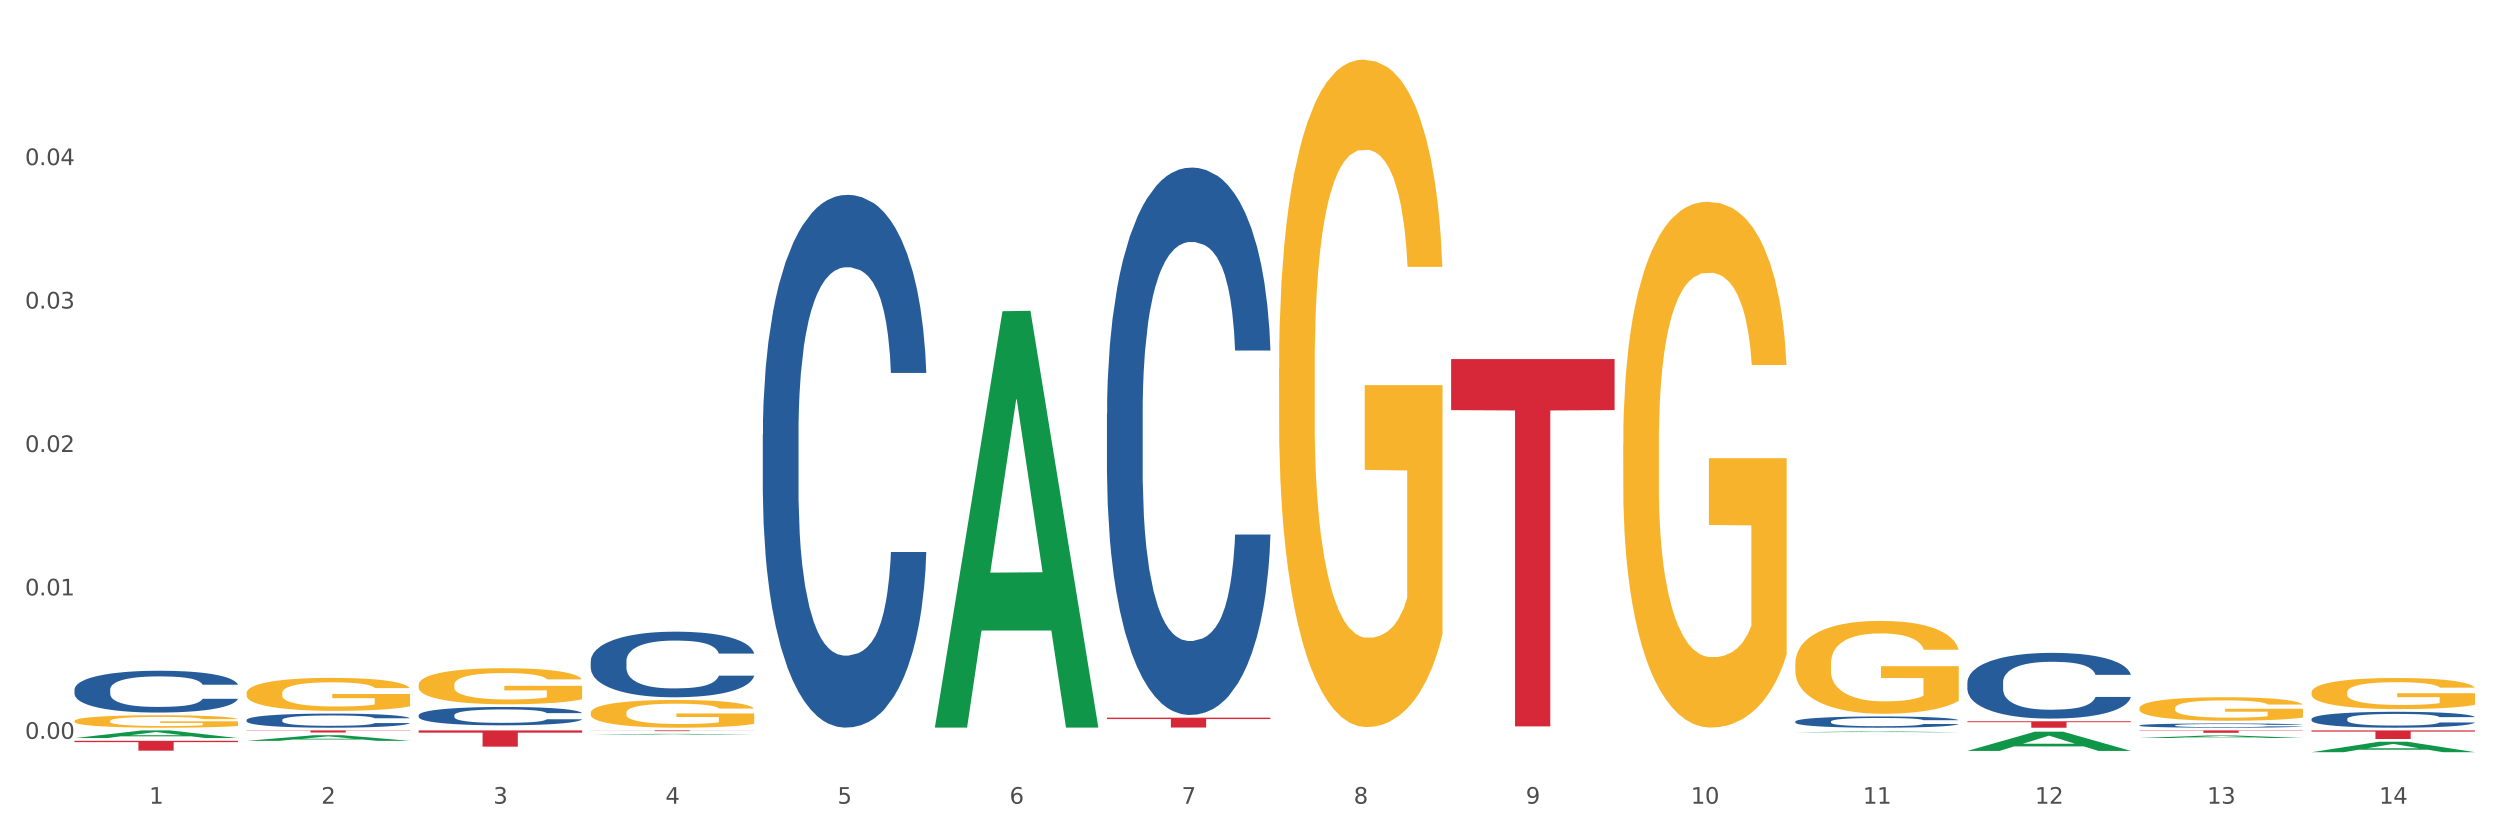 <?xml version="1.0" encoding="utf-8" standalone="no"?>
<!DOCTYPE svg PUBLIC "-//W3C//DTD SVG 1.1//EN"
  "http://www.w3.org/Graphics/SVG/1.1/DTD/svg11.dtd">
<svg xmlns:xlink="http://www.w3.org/1999/xlink" width="1080pt" height="360pt" viewBox="0 0 1080 360" xmlns="http://www.w3.org/2000/svg" version="1.1">
 <rect x="0" y="0" width="1080" height="360" fill="#333333" stroke="none"/>
 <defs>
  <style type="text/css">*{stroke-linejoin: round; stroke-linecap: butt}</style>
 </defs>
 <g id="figure_1">
  <g id="patch_1">
   <path d="M 0 360 
L 1080 360 
L 1080 0 
L 0 0 
z
" style="fill: #ffffff; stroke: #ffffff; stroke-linejoin: miter"/>
  </g>
  <g id="axes_1">
   <g id="matplotlib.axis_1">
    <g id="xtick_1">
     <g id="text_1">
      <!-- 1 -->
      <g style="fill: #4d4d4d" transform="translate(64.432 347.204) scale(0.096 -0.096)">
       <defs>
        <path id="DejaVuSans-31" d="M 794 531 
L 1825 531 
L 1825 4091 
L 703 3866 
L 703 4441 
L 1819 4666 
L 2450 4666 
L 2450 531 
L 3481 531 
L 3481 0 
L 794 0 
L 794 531 
z
" transform="scale(0.016)"/>
       </defs>
       <use xlink:href="#DejaVuSans-31"/>
      </g>
     </g>
    </g>
    <g id="xtick_2">
     <g id="text_2">
      <!-- 2 -->
      <g style="fill: #4d4d4d" transform="translate(138.771 347.204) scale(0.096 -0.096)">
       <defs>
        <path id="DejaVuSans-32" d="M 1228 531 
L 3431 531 
L 3431 0 
L 469 0 
L 469 531 
Q 828 903 1448 1529 
Q 2069 2156 2228 2338 
Q 2531 2678 2651 2914 
Q 2772 3150 2772 3378 
Q 2772 3750 2511 3984 
Q 2250 4219 1831 4219 
Q 1534 4219 1204 4116 
Q 875 4013 500 3803 
L 500 4441 
Q 881 4594 1212 4672 
Q 1544 4750 1819 4750 
Q 2544 4750 2975 4387 
Q 3406 4025 3406 3419 
Q 3406 3131 3298 2873 
Q 3191 2616 2906 2266 
Q 2828 2175 2409 1742 
Q 1991 1309 1228 531 
z
" transform="scale(0.016)"/>
       </defs>
       <use xlink:href="#DejaVuSans-32"/>
      </g>
     </g>
    </g>
    <g id="xtick_3">
     <g id="text_3">
      <!-- 3 -->
      <g style="fill: #4d4d4d" transform="translate(213.109 347.204) scale(0.096 -0.096)">
       <defs>
        <path id="DejaVuSans-33" d="M 2597 2516 
Q 3050 2419 3304 2112 
Q 3559 1806 3559 1356 
Q 3559 666 3084 287 
Q 2609 -91 1734 -91 
Q 1441 -91 1130 -33 
Q 819 25 488 141 
L 488 750 
Q 750 597 1062 519 
Q 1375 441 1716 441 
Q 2309 441 2620 675 
Q 2931 909 2931 1356 
Q 2931 1769 2642 2001 
Q 2353 2234 1838 2234 
L 1294 2234 
L 1294 2753 
L 1863 2753 
Q 2328 2753 2575 2939 
Q 2822 3125 2822 3475 
Q 2822 3834 2567 4026 
Q 2313 4219 1838 4219 
Q 1578 4219 1281 4162 
Q 984 4106 628 3988 
L 628 4550 
Q 988 4650 1302 4700 
Q 1616 4750 1894 4750 
Q 2613 4750 3031 4423 
Q 3450 4097 3450 3541 
Q 3450 3153 3228 2886 
Q 3006 2619 2597 2516 
z
" transform="scale(0.016)"/>
       </defs>
       <use xlink:href="#DejaVuSans-33"/>
      </g>
     </g>
    </g>
    <g id="xtick_4">
     <g id="text_4">
      <!-- 4 -->
      <g style="fill: #4d4d4d" transform="translate(287.448 347.204) scale(0.096 -0.096)">
       <defs>
        <path id="DejaVuSans-34" d="M 2419 4116 
L 825 1625 
L 2419 1625 
L 2419 4116 
z
M 2253 4666 
L 3047 4666 
L 3047 1625 
L 3713 1625 
L 3713 1100 
L 3047 1100 
L 3047 0 
L 2419 0 
L 2419 1100 
L 313 1100 
L 313 1709 
L 2253 4666 
z
" transform="scale(0.016)"/>
       </defs>
       <use xlink:href="#DejaVuSans-34"/>
      </g>
     </g>
    </g>
    <g id="xtick_5">
     <g id="text_5">
      <!-- 5 -->
      <g style="fill: #4d4d4d" transform="translate(361.787 347.204) scale(0.096 -0.096)">
       <defs>
        <path id="DejaVuSans-35" d="M 691 4666 
L 3169 4666 
L 3169 4134 
L 1269 4134 
L 1269 2991 
Q 1406 3038 1543 3061 
Q 1681 3084 1819 3084 
Q 2600 3084 3056 2656 
Q 3513 2228 3513 1497 
Q 3513 744 3044 326 
Q 2575 -91 1722 -91 
Q 1428 -91 1123 -41 
Q 819 9 494 109 
L 494 744 
Q 775 591 1075 516 
Q 1375 441 1709 441 
Q 2250 441 2565 725 
Q 2881 1009 2881 1497 
Q 2881 1984 2565 2268 
Q 2250 2553 1709 2553 
Q 1456 2553 1204 2497 
Q 953 2441 691 2322 
L 691 4666 
z
" transform="scale(0.016)"/>
       </defs>
       <use xlink:href="#DejaVuSans-35"/>
      </g>
     </g>
    </g>
    <g id="xtick_6">
     <g id="text_6">
      <!-- 6 -->
      <g style="fill: #4d4d4d" transform="translate(436.125 347.204) scale(0.096 -0.096)">
       <defs>
        <path id="DejaVuSans-36" d="M 2113 2584 
Q 1688 2584 1439 2293 
Q 1191 2003 1191 1497 
Q 1191 994 1439 701 
Q 1688 409 2113 409 
Q 2538 409 2786 701 
Q 3034 994 3034 1497 
Q 3034 2003 2786 2293 
Q 2538 2584 2113 2584 
z
M 3366 4563 
L 3366 3988 
Q 3128 4100 2886 4159 
Q 2644 4219 2406 4219 
Q 1781 4219 1451 3797 
Q 1122 3375 1075 2522 
Q 1259 2794 1537 2939 
Q 1816 3084 2150 3084 
Q 2853 3084 3261 2657 
Q 3669 2231 3669 1497 
Q 3669 778 3244 343 
Q 2819 -91 2113 -91 
Q 1303 -91 875 529 
Q 447 1150 447 2328 
Q 447 3434 972 4092 
Q 1497 4750 2381 4750 
Q 2619 4750 2861 4703 
Q 3103 4656 3366 4563 
z
" transform="scale(0.016)"/>
       </defs>
       <use xlink:href="#DejaVuSans-36"/>
      </g>
     </g>
    </g>
    <g id="xtick_7">
     <g id="text_7">
      <!-- 7 -->
      <g style="fill: #4d4d4d" transform="translate(510.464 347.204) scale(0.096 -0.096)">
       <defs>
        <path id="DejaVuSans-37" d="M 525 4666 
L 3525 4666 
L 3525 4397 
L 1831 0 
L 1172 0 
L 2766 4134 
L 525 4134 
L 525 4666 
z
" transform="scale(0.016)"/>
       </defs>
       <use xlink:href="#DejaVuSans-37"/>
      </g>
     </g>
    </g>
    <g id="xtick_8">
     <g id="text_8">
      <!-- 8 -->
      <g style="fill: #4d4d4d" transform="translate(584.803 347.204) scale(0.096 -0.096)">
       <defs>
        <path id="DejaVuSans-38" d="M 2034 2216 
Q 1584 2216 1326 1975 
Q 1069 1734 1069 1313 
Q 1069 891 1326 650 
Q 1584 409 2034 409 
Q 2484 409 2743 651 
Q 3003 894 3003 1313 
Q 3003 1734 2745 1975 
Q 2488 2216 2034 2216 
z
M 1403 2484 
Q 997 2584 770 2862 
Q 544 3141 544 3541 
Q 544 4100 942 4425 
Q 1341 4750 2034 4750 
Q 2731 4750 3128 4425 
Q 3525 4100 3525 3541 
Q 3525 3141 3298 2862 
Q 3072 2584 2669 2484 
Q 3125 2378 3379 2068 
Q 3634 1759 3634 1313 
Q 3634 634 3220 271 
Q 2806 -91 2034 -91 
Q 1263 -91 848 271 
Q 434 634 434 1313 
Q 434 1759 690 2068 
Q 947 2378 1403 2484 
z
M 1172 3481 
Q 1172 3119 1398 2916 
Q 1625 2713 2034 2713 
Q 2441 2713 2670 2916 
Q 2900 3119 2900 3481 
Q 2900 3844 2670 4047 
Q 2441 4250 2034 4250 
Q 1625 4250 1398 4047 
Q 1172 3844 1172 3481 
z
" transform="scale(0.016)"/>
       </defs>
       <use xlink:href="#DejaVuSans-38"/>
      </g>
     </g>
    </g>
    <g id="xtick_9">
     <g id="text_9">
      <!-- 9 -->
      <g style="fill: #4d4d4d" transform="translate(659.142 347.204) scale(0.096 -0.096)">
       <defs>
        <path id="DejaVuSans-39" d="M 703 97 
L 703 672 
Q 941 559 1184 500 
Q 1428 441 1663 441 
Q 2288 441 2617 861 
Q 2947 1281 2994 2138 
Q 2813 1869 2534 1725 
Q 2256 1581 1919 1581 
Q 1219 1581 811 2004 
Q 403 2428 403 3163 
Q 403 3881 828 4315 
Q 1253 4750 1959 4750 
Q 2769 4750 3195 4129 
Q 3622 3509 3622 2328 
Q 3622 1225 3098 567 
Q 2575 -91 1691 -91 
Q 1453 -91 1209 -44 
Q 966 3 703 97 
z
M 1959 2075 
Q 2384 2075 2632 2365 
Q 2881 2656 2881 3163 
Q 2881 3666 2632 3958 
Q 2384 4250 1959 4250 
Q 1534 4250 1286 3958 
Q 1038 3666 1038 3163 
Q 1038 2656 1286 2365 
Q 1534 2075 1959 2075 
z
" transform="scale(0.016)"/>
       </defs>
       <use xlink:href="#DejaVuSans-39"/>
      </g>
     </g>
    </g>
    <g id="xtick_10">
     <g id="text_10">
      <!-- 10 -->
      <g style="fill: #4d4d4d" transform="translate(730.426 347.204) scale(0.096 -0.096)">
       <defs>
        <path id="DejaVuSans-30" d="M 2034 4250 
Q 1547 4250 1301 3770 
Q 1056 3291 1056 2328 
Q 1056 1369 1301 889 
Q 1547 409 2034 409 
Q 2525 409 2770 889 
Q 3016 1369 3016 2328 
Q 3016 3291 2770 3770 
Q 2525 4250 2034 4250 
z
M 2034 4750 
Q 2819 4750 3233 4129 
Q 3647 3509 3647 2328 
Q 3647 1150 3233 529 
Q 2819 -91 2034 -91 
Q 1250 -91 836 529 
Q 422 1150 422 2328 
Q 422 3509 836 4129 
Q 1250 4750 2034 4750 
z
" transform="scale(0.016)"/>
       </defs>
       <use xlink:href="#DejaVuSans-31"/>
       <use xlink:href="#DejaVuSans-30" transform="translate(63.623 0)"/>
      </g>
     </g>
    </g>
    <g id="xtick_11">
     <g id="text_11">
      <!-- 11 -->
      <g style="fill: #4d4d4d" transform="translate(804.765 347.204) scale(0.096 -0.096)">
       <use xlink:href="#DejaVuSans-31"/>
       <use xlink:href="#DejaVuSans-31" transform="translate(63.623 0)"/>
      </g>
     </g>
    </g>
    <g id="xtick_12">
     <g id="text_12">
      <!-- 12 -->
      <g style="fill: #4d4d4d" transform="translate(879.104 347.204) scale(0.096 -0.096)">
       <use xlink:href="#DejaVuSans-31"/>
       <use xlink:href="#DejaVuSans-32" transform="translate(63.623 0)"/>
      </g>
     </g>
    </g>
    <g id="xtick_13">
     <g id="text_13">
      <!-- 13 -->
      <g style="fill: #4d4d4d" transform="translate(953.442 347.204) scale(0.096 -0.096)">
       <use xlink:href="#DejaVuSans-31"/>
       <use xlink:href="#DejaVuSans-33" transform="translate(63.623 0)"/>
      </g>
     </g>
    </g>
    <g id="xtick_14">
     <g id="text_14">
      <!-- 14 -->
      <g style="fill: #4d4d4d" transform="translate(1027.781 347.204) scale(0.096 -0.096)">
       <use xlink:href="#DejaVuSans-31"/>
       <use xlink:href="#DejaVuSans-34" transform="translate(63.623 0)"/>
      </g>
     </g>
    </g>
    <g id="xtick_15"/>
    <g id="xtick_16"/>
    <g id="xtick_17"/>
    <g id="xtick_18"/>
    <g id="xtick_19"/>
    <g id="xtick_20"/>
    <g id="xtick_21"/>
    <g id="xtick_22"/>
    <g id="xtick_23"/>
    <g id="xtick_24"/>
    <g id="xtick_25"/>
    <g id="xtick_26"/>
    <g id="xtick_27"/>
   </g>
   <g id="matplotlib.axis_2">
    <g id="ytick_1">
     <g id="text_15">
      <!-- 0.00 -->
      <g style="fill: #4d4d4d" transform="translate(10.8 319.176) scale(0.096 -0.096)">
       <defs>
        <path id="DejaVuSans-2e" d="M 684 794 
L 1344 794 
L 1344 0 
L 684 0 
L 684 794 
z
" transform="scale(0.016)"/>
       </defs>
       <use xlink:href="#DejaVuSans-30"/>
       <use xlink:href="#DejaVuSans-2e" transform="translate(63.623 0)"/>
       <use xlink:href="#DejaVuSans-30" transform="translate(95.41 0)"/>
       <use xlink:href="#DejaVuSans-30" transform="translate(159.033 0)"/>
      </g>
     </g>
    </g>
    <g id="ytick_2">
     <g id="text_16">
      <!-- 0.01 -->
      <g style="fill: #4d4d4d" transform="translate(10.8 257.213) scale(0.096 -0.096)">
       <use xlink:href="#DejaVuSans-30"/>
       <use xlink:href="#DejaVuSans-2e" transform="translate(63.623 0)"/>
       <use xlink:href="#DejaVuSans-30" transform="translate(95.41 0)"/>
       <use xlink:href="#DejaVuSans-31" transform="translate(159.033 0)"/>
      </g>
     </g>
    </g>
    <g id="ytick_3">
     <g id="text_17">
      <!-- 0.02 -->
      <g style="fill: #4d4d4d" transform="translate(10.8 195.25) scale(0.096 -0.096)">
       <use xlink:href="#DejaVuSans-30"/>
       <use xlink:href="#DejaVuSans-2e" transform="translate(63.623 0)"/>
       <use xlink:href="#DejaVuSans-30" transform="translate(95.41 0)"/>
       <use xlink:href="#DejaVuSans-32" transform="translate(159.033 0)"/>
      </g>
     </g>
    </g>
    <g id="ytick_4">
     <g id="text_18">
      <!-- 0.03 -->
      <g style="fill: #4d4d4d" transform="translate(10.8 133.287) scale(0.096 -0.096)">
       <use xlink:href="#DejaVuSans-30"/>
       <use xlink:href="#DejaVuSans-2e" transform="translate(63.623 0)"/>
       <use xlink:href="#DejaVuSans-30" transform="translate(95.41 0)"/>
       <use xlink:href="#DejaVuSans-33" transform="translate(159.033 0)"/>
      </g>
     </g>
    </g>
    <g id="ytick_5">
     <g id="text_19">
      <!-- 0.04 -->
      <g style="fill: #4d4d4d" transform="translate(10.8 71.325) scale(0.096 -0.096)">
       <use xlink:href="#DejaVuSans-30"/>
       <use xlink:href="#DejaVuSans-2e" transform="translate(63.623 0)"/>
       <use xlink:href="#DejaVuSans-30" transform="translate(95.41 0)"/>
       <use xlink:href="#DejaVuSans-34" transform="translate(159.033 0)"/>
      </g>
     </g>
    </g>
    <g id="ytick_6"/>
    <g id="ytick_7"/>
    <g id="ytick_8"/>
    <g id="ytick_9"/>
    <g id="ytick_10"/>
   </g>
   <g id="PolyCollection_1">
    <path d="M 701.223 192.13 
L 701.307 191.922 
L 701.307 184.454 
L 701.474 178.023 
L 702.307 162.465 
L 703.558 149.603 
L 704.475 142.758 
L 705.392 137.157 
L 706.476 131.556 
L 707.81 125.747 
L 710.228 117.242 
L 711.729 112.886 
L 713.563 108.322 
L 716.899 101.684 
L 719.317 97.95 
L 721.818 94.838 
L 725.903 91.104 
L 728.572 89.444 
L 731.406 88.2 
L 734.825 87.37 
L 737.41 87.162 
L 743.08 87.785 
L 747.915 89.652 
L 750.25 91.104 
L 753.252 93.593 
L 754.836 95.253 
L 757.421 98.572 
L 760.089 102.928 
L 761.923 106.662 
L 764.675 113.715 
L 766.759 120.769 
L 768.677 129.481 
L 769.677 135.497 
L 770.428 141.098 
L 771.095 147.529 
L 771.762 157.694 
L 756.754 157.694 
L 756.17 150.433 
L 755.253 143.588 
L 753.919 136.949 
L 752.751 132.8 
L 750.75 127.614 
L 748.916 124.295 
L 746.998 121.806 
L 744.664 119.731 
L 742.829 118.694 
L 740.245 117.864 
L 735.159 118.072 
L 731.74 119.731 
L 729.405 121.806 
L 727.905 123.673 
L 726.571 125.747 
L 725.07 128.651 
L 723.319 133.008 
L 722.068 136.949 
L 720.817 141.928 
L 719.817 146.907 
L 718.9 152.715 
L 718.149 158.938 
L 717.566 165.369 
L 717.065 173.252 
L 716.648 186.321 
L 716.648 214.741 
L 716.815 221.172 
L 717.232 229.677 
L 717.732 236.108 
L 718.566 243.783 
L 719.317 248.97 
L 720.734 256.438 
L 722.318 262.661 
L 723.569 266.602 
L 724.82 269.922 
L 726.987 274.485 
L 729.405 278.219 
L 731.49 280.501 
L 734.325 282.576 
L 736.242 283.405 
L 737.91 283.82 
L 741.996 283.82 
L 744.914 283.198 
L 748.166 281.746 
L 750.667 279.879 
L 752.751 277.597 
L 755.086 273.863 
L 756.587 270.336 
L 756.587 226.98 
L 738.244 226.773 
L 738.244 197.938 
L 771.845 197.938 
L 771.845 282.576 
L 770.428 286.932 
L 768.844 290.873 
L 767.176 294.4 
L 764.675 298.756 
L 761.673 302.905 
L 759.005 305.81 
L 756.17 308.299 
L 752.835 310.581 
L 748.499 312.655 
L 745.831 313.485 
L 742.496 314.107 
L 738.577 314.315 
L 735.159 313.9 
L 731.823 312.863 
L 728.321 310.996 
L 724.903 308.299 
L 722.318 305.602 
L 719.733 302.283 
L 716.982 297.927 
L 714.814 293.778 
L 713.147 290.044 
L 711.312 285.272 
L 709.311 279.049 
L 707.81 273.448 
L 706.476 267.64 
L 705.059 260.172 
L 704.058 253.741 
L 703.058 245.65 
L 702.474 239.635 
L 701.807 230.3 
L 701.307 217.231 
L 701.223 192.13 
z
" clip-path="url(#p165613f33b)" style="fill: #f7b32b"/>
    <path d="M 775.562 286.773 
L 775.645 286.736 
L 775.645 285.417 
L 775.812 284.281 
L 776.646 281.534 
L 777.897 279.262 
L 778.814 278.053 
L 779.731 277.064 
L 780.815 276.075 
L 782.149 275.049 
L 784.567 273.547 
L 786.068 272.777 
L 787.902 271.971 
L 791.237 270.799 
L 793.655 270.139 
L 796.157 269.59 
L 800.242 268.93 
L 802.91 268.637 
L 805.745 268.418 
L 809.164 268.271 
L 811.748 268.234 
L 817.418 268.344 
L 822.254 268.674 
L 824.589 268.93 
L 827.59 269.37 
L 829.175 269.663 
L 831.759 270.249 
L 834.427 271.019 
L 836.262 271.678 
L 839.013 272.924 
L 841.098 274.17 
L 843.015 275.708 
L 844.016 276.771 
L 844.766 277.76 
L 845.433 278.896 
L 846.1 280.691 
L 831.092 280.691 
L 830.509 279.409 
L 829.592 278.2 
L 828.257 277.027 
L 827.09 276.294 
L 825.089 275.379 
L 823.255 274.792 
L 821.337 274.353 
L 819.002 273.986 
L 817.168 273.803 
L 814.583 273.657 
L 809.497 273.693 
L 806.079 273.986 
L 803.744 274.353 
L 802.243 274.682 
L 800.909 275.049 
L 799.408 275.562 
L 797.657 276.331 
L 796.407 277.027 
L 795.156 277.906 
L 794.156 278.786 
L 793.238 279.812 
L 792.488 280.911 
L 791.904 282.046 
L 791.404 283.439 
L 790.987 285.747 
L 790.987 290.766 
L 791.154 291.902 
L 791.571 293.404 
L 792.071 294.54 
L 792.905 295.895 
L 793.655 296.811 
L 795.073 298.13 
L 796.657 299.229 
L 797.908 299.925 
L 799.158 300.511 
L 801.326 301.317 
L 803.744 301.977 
L 805.829 302.38 
L 808.663 302.746 
L 810.581 302.893 
L 812.249 302.966 
L 816.334 302.966 
L 819.253 302.856 
L 822.504 302.6 
L 825.006 302.27 
L 827.09 301.867 
L 829.425 301.207 
L 830.926 300.585 
L 830.926 292.928 
L 812.582 292.891 
L 812.582 287.798 
L 846.184 287.798 
L 846.184 302.746 
L 844.766 303.516 
L 843.182 304.212 
L 841.515 304.835 
L 839.013 305.604 
L 836.012 306.337 
L 833.344 306.85 
L 830.509 307.289 
L 827.174 307.692 
L 822.838 308.059 
L 820.17 308.205 
L 816.835 308.315 
L 812.916 308.352 
L 809.497 308.278 
L 806.162 308.095 
L 802.66 307.765 
L 799.242 307.289 
L 796.657 306.813 
L 794.072 306.227 
L 791.321 305.457 
L 789.153 304.725 
L 787.485 304.065 
L 785.651 303.222 
L 783.65 302.123 
L 782.149 301.134 
L 780.815 300.108 
L 779.398 298.789 
L 778.397 297.654 
L 777.396 296.225 
L 776.813 295.162 
L 776.146 293.514 
L 775.645 291.206 
L 775.562 286.773 
z
" clip-path="url(#p165613f33b)" style="fill: #f7b32b"/>
    <path d="M 924.24 305.905 
L 924.323 305.896 
L 924.323 305.561 
L 924.49 305.273 
L 925.323 304.577 
L 926.574 304.001 
L 927.491 303.695 
L 928.408 303.444 
L 929.492 303.193 
L 930.826 302.933 
L 933.244 302.552 
L 934.745 302.357 
L 936.58 302.153 
L 939.915 301.856 
L 942.333 301.689 
L 944.834 301.55 
L 948.92 301.382 
L 951.588 301.308 
L 954.423 301.252 
L 957.841 301.215 
L 960.426 301.206 
L 966.096 301.234 
L 970.932 301.317 
L 973.266 301.382 
L 976.268 301.494 
L 977.852 301.568 
L 980.437 301.717 
L 983.105 301.912 
L 984.939 302.079 
L 987.691 302.395 
L 989.775 302.71 
L 991.693 303.1 
L 992.693 303.37 
L 993.444 303.62 
L 994.111 303.908 
L 994.778 304.363 
L 979.77 304.363 
L 979.186 304.038 
L 978.269 303.732 
L 976.935 303.435 
L 975.768 303.249 
L 973.766 303.017 
L 971.932 302.868 
L 970.014 302.757 
L 967.68 302.664 
L 965.845 302.617 
L 963.261 302.58 
L 958.175 302.59 
L 954.756 302.664 
L 952.422 302.757 
L 950.921 302.84 
L 949.587 302.933 
L 948.086 303.063 
L 946.335 303.258 
L 945.084 303.435 
L 943.834 303.658 
L 942.833 303.88 
L 941.916 304.14 
L 941.165 304.419 
L 940.582 304.707 
L 940.081 305.06 
L 939.665 305.645 
L 939.665 306.917 
L 939.831 307.205 
L 940.248 307.586 
L 940.749 307.874 
L 941.582 308.217 
L 942.333 308.449 
L 943.75 308.784 
L 945.334 309.062 
L 946.585 309.239 
L 947.836 309.387 
L 950.004 309.592 
L 952.422 309.759 
L 954.506 309.861 
L 957.341 309.954 
L 959.259 309.991 
L 960.926 310.01 
L 965.012 310.01 
L 967.93 309.982 
L 971.182 309.917 
L 973.683 309.833 
L 975.768 309.731 
L 978.102 309.564 
L 979.603 309.406 
L 979.603 307.465 
L 961.26 307.456 
L 961.26 306.165 
L 994.861 306.165 
L 994.861 309.954 
L 993.444 310.149 
L 991.86 310.325 
L 990.192 310.483 
L 987.691 310.678 
L 984.689 310.864 
L 982.021 310.994 
L 979.186 311.105 
L 975.851 311.208 
L 971.515 311.3 
L 968.847 311.338 
L 965.512 311.365 
L 961.593 311.375 
L 958.175 311.356 
L 954.84 311.31 
L 951.338 311.226 
L 947.919 311.105 
L 945.334 310.985 
L 942.75 310.836 
L 939.998 310.641 
L 937.83 310.455 
L 936.163 310.288 
L 934.328 310.075 
L 932.327 309.796 
L 930.826 309.545 
L 929.492 309.285 
L 928.075 308.951 
L 927.074 308.663 
L 926.074 308.301 
L 925.49 308.032 
L 924.823 307.614 
L 924.323 307.029 
L 924.24 305.905 
z
" clip-path="url(#p165613f33b)" style="fill: #f7b32b"/>
    <path d="M 552.546 159.011 
L 552.629 158.748 
L 552.629 149.267 
L 552.796 141.104 
L 553.63 121.353 
L 554.881 105.026 
L 555.798 96.335 
L 556.715 89.225 
L 557.799 82.115 
L 559.133 74.741 
L 561.551 63.944 
L 563.052 58.414 
L 564.886 52.62 
L 568.221 44.194 
L 570.639 39.453 
L 573.141 35.503 
L 577.226 30.763 
L 579.894 28.656 
L 582.729 27.076 
L 586.148 26.023 
L 588.732 25.759 
L 594.402 26.55 
L 599.238 28.92 
L 601.573 30.763 
L 604.574 33.923 
L 606.158 36.03 
L 608.743 40.243 
L 611.411 45.774 
L 613.246 50.514 
L 615.997 59.467 
L 618.082 68.421 
L 619.999 79.481 
L 621 87.118 
L 621.75 94.229 
L 622.417 102.392 
L 623.084 115.296 
L 608.076 115.296 
L 607.493 106.079 
L 606.575 97.389 
L 605.241 88.962 
L 604.074 83.695 
L 602.073 77.111 
L 600.239 72.898 
L 598.321 69.738 
L 595.986 67.104 
L 594.152 65.788 
L 591.567 64.734 
L 586.481 64.998 
L 583.063 67.104 
L 580.728 69.738 
L 579.227 72.108 
L 577.893 74.741 
L 576.392 78.428 
L 574.641 83.958 
L 573.391 88.962 
L 572.14 95.282 
L 571.139 101.602 
L 570.222 108.976 
L 569.472 116.876 
L 568.888 125.04 
L 568.388 135.047 
L 567.971 151.638 
L 567.971 187.716 
L 568.138 195.879 
L 568.555 206.676 
L 569.055 214.84 
L 569.889 224.584 
L 570.639 231.167 
L 572.057 240.647 
L 573.641 248.548 
L 574.891 253.551 
L 576.142 257.765 
L 578.31 263.558 
L 580.728 268.299 
L 582.812 271.195 
L 585.647 273.829 
L 587.565 274.882 
L 589.233 275.409 
L 593.318 275.409 
L 596.236 274.619 
L 599.488 272.775 
L 601.99 270.405 
L 604.074 267.508 
L 606.409 262.768 
L 607.909 258.291 
L 607.909 203.253 
L 589.566 202.989 
L 589.566 166.385 
L 623.168 166.385 
L 623.168 273.829 
L 621.75 279.359 
L 620.166 284.362 
L 618.499 288.839 
L 615.997 294.369 
L 612.996 299.636 
L 610.327 303.323 
L 607.493 306.483 
L 604.157 309.38 
L 599.822 312.013 
L 597.154 313.067 
L 593.818 313.857 
L 589.9 314.12 
L 586.481 313.594 
L 583.146 312.277 
L 579.644 309.907 
L 576.226 306.483 
L 573.641 303.06 
L 571.056 298.846 
L 568.305 293.316 
L 566.137 288.049 
L 564.469 283.309 
L 562.635 277.252 
L 560.634 269.352 
L 559.133 262.242 
L 557.799 254.868 
L 556.381 245.388 
L 555.381 237.224 
L 554.38 226.954 
L 553.797 219.317 
L 553.13 207.466 
L 552.629 190.876 
L 552.546 159.011 
z
" clip-path="url(#p165613f33b)" style="fill: #f7b32b"/>
    <path d="M 106.514 299.435 
L 106.597 299.422 
L 106.597 298.953 
L 106.764 298.549 
L 107.598 297.573 
L 108.848 296.766 
L 109.765 296.336 
L 110.683 295.984 
L 111.767 295.633 
L 113.101 295.268 
L 115.519 294.734 
L 117.019 294.461 
L 118.854 294.174 
L 122.189 293.758 
L 124.607 293.523 
L 127.108 293.328 
L 131.194 293.094 
L 133.862 292.989 
L 136.697 292.911 
L 140.115 292.859 
L 142.7 292.846 
L 148.37 292.885 
L 153.206 293.002 
L 155.54 293.094 
L 158.542 293.25 
L 160.126 293.354 
L 162.711 293.562 
L 165.379 293.836 
L 167.213 294.07 
L 169.965 294.513 
L 172.049 294.956 
L 173.967 295.502 
L 174.968 295.88 
L 175.718 296.232 
L 176.385 296.635 
L 177.052 297.273 
L 162.044 297.273 
L 161.46 296.818 
L 160.543 296.388 
L 159.209 295.971 
L 158.042 295.711 
L 156.041 295.385 
L 154.206 295.177 
L 152.289 295.021 
L 149.954 294.89 
L 148.12 294.825 
L 145.535 294.773 
L 140.449 294.786 
L 137.03 294.89 
L 134.696 295.021 
L 133.195 295.138 
L 131.861 295.268 
L 130.36 295.45 
L 128.609 295.724 
L 127.358 295.971 
L 126.108 296.284 
L 125.107 296.596 
L 124.19 296.961 
L 123.44 297.352 
L 122.856 297.755 
L 122.356 298.25 
L 121.939 299.07 
L 121.939 300.854 
L 122.106 301.258 
L 122.522 301.792 
L 123.023 302.195 
L 123.856 302.677 
L 124.607 303.003 
L 126.024 303.472 
L 127.609 303.862 
L 128.859 304.11 
L 130.11 304.318 
L 132.278 304.604 
L 134.696 304.839 
L 136.78 304.982 
L 139.615 305.112 
L 141.533 305.164 
L 143.2 305.19 
L 147.286 305.19 
L 150.204 305.151 
L 153.456 305.06 
L 155.957 304.943 
L 158.042 304.8 
L 160.376 304.565 
L 161.877 304.344 
L 161.877 301.622 
L 143.534 301.609 
L 143.534 299.8 
L 177.135 299.8 
L 177.135 305.112 
L 175.718 305.386 
L 174.134 305.633 
L 172.466 305.854 
L 169.965 306.128 
L 166.963 306.388 
L 164.295 306.571 
L 161.46 306.727 
L 158.125 306.87 
L 153.789 307 
L 151.121 307.052 
L 147.786 307.091 
L 143.867 307.104 
L 140.449 307.078 
L 137.114 307.013 
L 133.612 306.896 
L 130.193 306.727 
L 127.609 306.558 
L 125.024 306.349 
L 122.272 306.076 
L 120.104 305.815 
L 118.437 305.581 
L 116.603 305.281 
L 114.601 304.891 
L 113.101 304.539 
L 111.767 304.175 
L 110.349 303.706 
L 109.349 303.302 
L 108.348 302.794 
L 107.764 302.417 
L 107.097 301.831 
L 106.597 301.01 
L 106.514 299.435 
z
" clip-path="url(#p165613f33b)" style="fill: #f7b32b"/>
    <path d="M 180.852 295.869 
L 180.936 295.855 
L 180.936 295.343 
L 181.103 294.901 
L 181.936 293.834 
L 183.187 292.952 
L 184.104 292.482 
L 185.021 292.098 
L 186.105 291.714 
L 187.439 291.316 
L 189.857 290.732 
L 191.358 290.433 
L 193.192 290.12 
L 196.528 289.665 
L 198.946 289.409 
L 201.447 289.195 
L 205.533 288.939 
L 208.201 288.825 
L 211.036 288.74 
L 214.454 288.683 
L 217.039 288.669 
L 222.709 288.712 
L 227.545 288.84 
L 229.879 288.939 
L 232.881 289.11 
L 234.465 289.224 
L 237.05 289.452 
L 239.718 289.75 
L 241.552 290.006 
L 244.304 290.49 
L 246.388 290.974 
L 248.306 291.572 
L 249.306 291.984 
L 250.057 292.369 
L 250.724 292.81 
L 251.391 293.507 
L 236.383 293.507 
L 235.799 293.009 
L 234.882 292.539 
L 233.548 292.084 
L 232.38 291.799 
L 230.379 291.444 
L 228.545 291.216 
L 226.627 291.045 
L 224.293 290.903 
L 222.458 290.832 
L 219.874 290.775 
L 214.788 290.789 
L 211.369 290.903 
L 209.034 291.045 
L 207.534 291.173 
L 206.2 291.316 
L 204.699 291.515 
L 202.948 291.814 
L 201.697 292.084 
L 200.446 292.426 
L 199.446 292.767 
L 198.529 293.165 
L 197.778 293.592 
L 197.195 294.033 
L 196.694 294.574 
L 196.277 295.471 
L 196.277 297.42 
L 196.444 297.861 
L 196.861 298.445 
L 197.361 298.886 
L 198.195 299.412 
L 198.946 299.768 
L 200.363 300.28 
L 201.947 300.707 
L 203.198 300.978 
L 204.449 301.205 
L 206.616 301.518 
L 209.034 301.774 
L 211.119 301.931 
L 213.954 302.073 
L 215.871 302.13 
L 217.539 302.159 
L 221.625 302.159 
L 224.543 302.116 
L 227.795 302.016 
L 230.296 301.888 
L 232.38 301.732 
L 234.715 301.476 
L 236.216 301.234 
L 236.216 298.26 
L 217.873 298.245 
L 217.873 296.268 
L 251.474 296.268 
L 251.474 302.073 
L 250.057 302.372 
L 248.473 302.642 
L 246.805 302.884 
L 244.304 303.183 
L 241.302 303.468 
L 238.634 303.667 
L 235.799 303.838 
L 232.464 303.994 
L 228.128 304.137 
L 225.46 304.193 
L 222.125 304.236 
L 218.206 304.25 
L 214.788 304.222 
L 211.452 304.151 
L 207.951 304.023 
L 204.532 303.838 
L 201.947 303.653 
L 199.362 303.425 
L 196.611 303.126 
L 194.443 302.842 
L 192.776 302.586 
L 190.941 302.258 
L 188.94 301.831 
L 187.439 301.447 
L 186.105 301.049 
L 184.688 300.536 
L 183.687 300.095 
L 182.687 299.54 
L 182.103 299.128 
L 181.436 298.487 
L 180.936 297.591 
L 180.852 295.869 
z
" clip-path="url(#p165613f33b)" style="fill: #f7b32b"/>
    <path d="M 255.191 307.922 
L 255.275 307.911 
L 255.275 307.517 
L 255.441 307.178 
L 256.275 306.357 
L 257.526 305.678 
L 258.443 305.317 
L 259.36 305.021 
L 260.444 304.726 
L 261.778 304.419 
L 264.196 303.97 
L 265.697 303.74 
L 267.531 303.499 
L 270.866 303.149 
L 273.284 302.952 
L 275.786 302.788 
L 279.871 302.591 
L 282.539 302.503 
L 285.374 302.438 
L 288.793 302.394 
L 291.377 302.383 
L 297.047 302.416 
L 301.883 302.514 
L 304.218 302.591 
L 307.219 302.722 
L 308.804 302.81 
L 311.388 302.985 
L 314.057 303.215 
L 315.891 303.412 
L 318.642 303.784 
L 320.727 304.156 
L 322.645 304.616 
L 323.645 304.934 
L 324.395 305.229 
L 325.062 305.568 
L 325.73 306.105 
L 310.721 306.105 
L 310.138 305.722 
L 309.221 305.36 
L 307.886 305.01 
L 306.719 304.791 
L 304.718 304.518 
L 302.884 304.342 
L 300.966 304.211 
L 298.631 304.102 
L 296.797 304.047 
L 294.212 304.003 
L 289.126 304.014 
L 285.708 304.102 
L 283.373 304.211 
L 281.872 304.31 
L 280.538 304.419 
L 279.037 304.572 
L 277.286 304.802 
L 276.036 305.01 
L 274.785 305.273 
L 273.785 305.536 
L 272.867 305.842 
L 272.117 306.171 
L 271.533 306.51 
L 271.033 306.926 
L 270.616 307.616 
L 270.616 309.115 
L 270.783 309.455 
L 271.2 309.903 
L 271.7 310.243 
L 272.534 310.648 
L 273.284 310.922 
L 274.702 311.316 
L 276.286 311.644 
L 277.537 311.852 
L 278.787 312.027 
L 280.955 312.268 
L 283.373 312.465 
L 285.458 312.586 
L 288.292 312.695 
L 290.21 312.739 
L 291.878 312.761 
L 295.963 312.761 
L 298.882 312.728 
L 302.133 312.651 
L 304.635 312.553 
L 306.719 312.432 
L 309.054 312.235 
L 310.555 312.049 
L 310.555 309.761 
L 292.211 309.75 
L 292.211 308.229 
L 325.813 308.229 
L 325.813 312.695 
L 324.395 312.925 
L 322.811 313.133 
L 321.144 313.319 
L 318.642 313.549 
L 315.641 313.768 
L 312.973 313.921 
L 310.138 314.052 
L 306.803 314.173 
L 302.467 314.282 
L 299.799 314.326 
L 296.464 314.359 
L 292.545 314.37 
L 289.126 314.348 
L 285.791 314.293 
L 282.289 314.195 
L 278.871 314.052 
L 276.286 313.91 
L 273.701 313.735 
L 270.95 313.505 
L 268.782 313.286 
L 267.114 313.089 
L 265.28 312.837 
L 263.279 312.509 
L 261.778 312.213 
L 260.444 311.907 
L 259.027 311.513 
L 258.026 311.173 
L 257.025 310.746 
L 256.442 310.429 
L 255.775 309.936 
L 255.275 309.247 
L 255.191 307.922 
z
" clip-path="url(#p165613f33b)" style="fill: #f7b32b"/>
    <path d="M 32.175 311.474 
L 32.258 311.469 
L 32.258 311.292 
L 32.425 311.14 
L 33.259 310.771 
L 34.51 310.466 
L 35.427 310.304 
L 36.344 310.171 
L 37.428 310.038 
L 38.762 309.9 
L 41.18 309.699 
L 42.681 309.596 
L 44.515 309.487 
L 47.85 309.33 
L 50.268 309.242 
L 52.77 309.168 
L 56.855 309.079 
L 59.523 309.04 
L 62.358 309.011 
L 65.777 308.991 
L 68.361 308.986 
L 74.031 309.001 
L 78.867 309.045 
L 81.202 309.079 
L 84.203 309.138 
L 85.788 309.178 
L 88.372 309.256 
L 91.04 309.36 
L 92.875 309.448 
L 95.626 309.615 
L 97.711 309.782 
L 99.628 309.989 
L 100.629 310.132 
L 101.379 310.264 
L 102.046 310.417 
L 102.713 310.658 
L 87.705 310.658 
L 87.122 310.486 
L 86.204 310.323 
L 84.87 310.166 
L 83.703 310.068 
L 81.702 309.945 
L 79.868 309.866 
L 77.95 309.807 
L 75.615 309.758 
L 73.781 309.733 
L 71.196 309.714 
L 66.11 309.719 
L 62.692 309.758 
L 60.357 309.807 
L 58.856 309.851 
L 57.522 309.9 
L 56.021 309.969 
L 54.27 310.073 
L 53.02 310.166 
L 51.769 310.284 
L 50.768 310.402 
L 49.851 310.54 
L 49.101 310.687 
L 48.517 310.84 
L 48.017 311.026 
L 47.6 311.336 
L 47.6 312.01 
L 47.767 312.162 
L 48.184 312.364 
L 48.684 312.516 
L 49.518 312.698 
L 50.268 312.821 
L 51.686 312.998 
L 53.27 313.146 
L 54.52 313.239 
L 55.771 313.318 
L 57.939 313.426 
L 60.357 313.514 
L 62.441 313.568 
L 65.276 313.618 
L 67.194 313.637 
L 68.862 313.647 
L 72.947 313.647 
L 75.865 313.632 
L 79.117 313.598 
L 81.619 313.554 
L 83.703 313.5 
L 86.038 313.411 
L 87.538 313.327 
L 87.538 312.3 
L 69.195 312.295 
L 69.195 311.612 
L 102.797 311.612 
L 102.797 313.618 
L 101.379 313.721 
L 99.795 313.814 
L 98.128 313.898 
L 95.626 314.001 
L 92.625 314.099 
L 89.956 314.168 
L 87.122 314.227 
L 83.786 314.281 
L 79.451 314.331 
L 76.783 314.35 
L 73.447 314.365 
L 69.529 314.37 
L 66.11 314.36 
L 62.775 314.335 
L 59.273 314.291 
L 55.855 314.227 
L 53.27 314.163 
L 50.685 314.085 
L 47.934 313.981 
L 45.766 313.883 
L 44.098 313.795 
L 42.264 313.682 
L 40.263 313.534 
L 38.762 313.401 
L 37.428 313.264 
L 36.01 313.087 
L 35.01 312.934 
L 34.009 312.742 
L 33.426 312.6 
L 32.759 312.379 
L 32.258 312.069 
L 32.175 311.474 
z
" clip-path="url(#p165613f33b)" style="fill: #f7b32b"/>
    <path d="M 849.901 294.797 
L 849.984 294.771 
L 849.984 294.045 
L 850.235 293.06 
L 851.153 291.245 
L 852.322 289.871 
L 854.325 288.263 
L 855.41 287.589 
L 856.829 286.837 
L 859.751 285.619 
L 863.09 284.582 
L 865.428 284.011 
L 867.181 283.648 
L 871.104 283 
L 873.358 282.715 
L 875.695 282.482 
L 877.699 282.326 
L 881.038 282.145 
L 883.709 282.067 
L 886.798 282.041 
L 889.386 282.067 
L 892.808 282.171 
L 897.817 282.482 
L 899.737 282.663 
L 902.325 282.974 
L 904.996 283.389 
L 907.166 283.804 
L 909.671 284.4 
L 912.258 285.178 
L 914.763 286.163 
L 916.516 287.071 
L 917.935 288.03 
L 919.187 289.197 
L 920.105 290.467 
L 920.523 291.53 
L 905.246 291.53 
L 904.829 290.571 
L 903.994 289.534 
L 903.159 288.834 
L 902.241 288.263 
L 900.822 287.615 
L 899.57 287.2 
L 897.483 286.708 
L 895.563 286.397 
L 893.977 286.215 
L 892.057 286.06 
L 887.966 285.904 
L 885.045 285.904 
L 883.208 285.956 
L 880.954 286.086 
L 879.034 286.267 
L 876.78 286.578 
L 875.027 286.915 
L 873.274 287.356 
L 872.273 287.667 
L 870.77 288.237 
L 869.768 288.704 
L 868.433 289.508 
L 867.681 290.078 
L 866.346 291.556 
L 865.761 292.645 
L 865.511 293.397 
L 865.344 294.227 
L 865.344 298.271 
L 865.845 300.086 
L 866.262 300.864 
L 866.93 301.745 
L 868.182 302.886 
L 870.019 304.001 
L 871.939 304.805 
L 873.525 305.297 
L 875.027 305.66 
L 876.53 305.945 
L 878.367 306.205 
L 879.869 306.36 
L 882.123 306.516 
L 884.794 306.594 
L 886.881 306.594 
L 891.139 306.464 
L 893.059 306.334 
L 894.895 306.153 
L 896.899 305.868 
L 898.485 305.557 
L 899.403 305.323 
L 900.905 304.831 
L 902.074 304.312 
L 903.076 303.716 
L 903.744 303.197 
L 904.495 302.419 
L 905.079 301.538 
L 905.246 301.071 
L 920.523 301.071 
L 920.189 302.005 
L 919.604 302.912 
L 918.436 304.131 
L 917.517 304.831 
L 916.098 305.686 
L 914.596 306.412 
L 912.509 307.216 
L 910.589 307.812 
L 908.585 308.331 
L 906.415 308.797 
L 902.491 309.446 
L 901.072 309.627 
L 898.067 309.938 
L 895.73 310.12 
L 892.307 310.301 
L 888.801 310.405 
L 885.128 310.431 
L 881.873 310.379 
L 878.283 310.223 
L 876.029 310.068 
L 873.525 309.834 
L 870.603 309.471 
L 867.848 309.031 
L 865.261 308.512 
L 862.84 307.916 
L 860.586 307.242 
L 857.664 306.127 
L 855.494 305.038 
L 853.908 304.027 
L 852.823 303.171 
L 851.737 302.082 
L 851.153 301.33 
L 850.235 299.516 
L 849.901 297.83 
L 849.901 294.797 
z
" clip-path="url(#p165613f33b)" style="fill: #255c99"/>
    <path d="M 775.562 311.694 
L 775.646 311.69 
L 775.646 311.565 
L 775.896 311.397 
L 776.814 311.086 
L 777.983 310.851 
L 779.986 310.576 
L 781.072 310.46 
L 782.491 310.332 
L 785.412 310.123 
L 788.752 309.946 
L 791.089 309.848 
L 792.842 309.786 
L 796.765 309.675 
L 799.019 309.626 
L 801.357 309.586 
L 803.36 309.56 
L 806.699 309.528 
L 809.37 309.515 
L 812.459 309.511 
L 815.047 309.515 
L 818.469 309.533 
L 823.478 309.586 
L 825.398 309.617 
L 827.986 309.67 
L 830.657 309.741 
L 832.828 309.812 
L 835.332 309.915 
L 837.92 310.048 
L 840.424 310.216 
L 842.177 310.372 
L 843.596 310.536 
L 844.848 310.735 
L 845.766 310.953 
L 846.184 311.135 
L 830.908 311.135 
L 830.49 310.971 
L 829.655 310.793 
L 828.821 310.673 
L 827.902 310.576 
L 826.483 310.465 
L 825.231 310.394 
L 823.144 310.309 
L 821.224 310.256 
L 819.638 310.225 
L 817.718 310.199 
L 813.628 310.172 
L 810.706 310.172 
L 808.87 310.181 
L 806.616 310.203 
L 804.696 310.234 
L 802.442 310.287 
L 800.689 310.345 
L 798.936 310.42 
L 797.934 310.474 
L 796.431 310.571 
L 795.43 310.651 
L 794.094 310.789 
L 793.343 310.886 
L 792.007 311.139 
L 791.423 311.326 
L 791.172 311.454 
L 791.005 311.596 
L 791.005 312.289 
L 791.506 312.599 
L 791.924 312.732 
L 792.591 312.883 
L 793.844 313.079 
L 795.68 313.269 
L 797.6 313.407 
L 799.186 313.491 
L 800.689 313.553 
L 802.191 313.602 
L 804.028 313.647 
L 805.53 313.673 
L 807.784 313.7 
L 810.456 313.713 
L 812.543 313.713 
L 816.8 313.691 
L 818.72 313.669 
L 820.556 313.638 
L 822.56 313.589 
L 824.146 313.536 
L 825.064 313.496 
L 826.567 313.411 
L 827.735 313.323 
L 828.737 313.221 
L 829.405 313.132 
L 830.156 312.999 
L 830.741 312.848 
L 830.908 312.768 
L 846.184 312.768 
L 845.85 312.928 
L 845.266 313.083 
L 844.097 313.292 
L 843.179 313.411 
L 841.76 313.558 
L 840.257 313.682 
L 838.17 313.82 
L 836.25 313.922 
L 834.247 314.01 
L 832.076 314.09 
L 828.153 314.201 
L 826.734 314.232 
L 823.728 314.286 
L 821.391 314.317 
L 817.969 314.348 
L 814.463 314.365 
L 810.79 314.37 
L 807.534 314.361 
L 803.944 314.334 
L 801.69 314.308 
L 799.186 314.268 
L 796.264 314.206 
L 793.51 314.13 
L 790.922 314.041 
L 788.501 313.939 
L 786.247 313.824 
L 783.325 313.633 
L 781.155 313.447 
L 779.569 313.274 
L 778.484 313.127 
L 777.399 312.941 
L 776.814 312.812 
L 775.896 312.502 
L 775.562 312.213 
L 775.562 311.694 
z
" clip-path="url(#p165613f33b)" style="fill: #255c99"/>
    <path d="M 478.207 178.645 
L 478.291 178.429 
L 478.291 172.382 
L 478.541 164.174 
L 479.459 149.056 
L 480.628 137.608 
L 482.632 124.217 
L 483.717 118.602 
L 485.136 112.338 
L 488.058 102.187 
L 491.397 93.548 
L 493.734 88.796 
L 495.487 85.772 
L 499.41 80.373 
L 501.664 77.997 
L 504.002 76.053 
L 506.005 74.757 
L 509.344 73.245 
L 512.016 72.597 
L 515.104 72.381 
L 517.692 72.597 
L 521.115 73.461 
L 526.123 76.053 
L 528.043 77.565 
L 530.631 80.157 
L 533.302 83.612 
L 535.473 87.068 
L 537.977 92.036 
L 540.565 98.515 
L 543.069 106.723 
L 544.822 114.282 
L 546.241 122.274 
L 547.493 131.993 
L 548.412 142.576 
L 548.829 151.431 
L 533.553 151.431 
L 533.135 143.44 
L 532.301 134.801 
L 531.466 128.969 
L 530.548 124.217 
L 529.128 118.818 
L 527.876 115.362 
L 525.789 111.258 
L 523.869 108.667 
L 522.283 107.155 
L 520.363 105.859 
L 516.273 104.563 
L 513.351 104.563 
L 511.515 104.995 
L 509.261 106.075 
L 507.341 107.587 
L 505.087 110.178 
L 503.334 112.986 
L 501.581 116.658 
L 500.579 119.25 
L 499.077 124.001 
L 498.075 127.889 
L 496.739 134.585 
L 495.988 139.336 
L 494.652 151.647 
L 494.068 160.719 
L 493.818 166.982 
L 493.651 173.894 
L 493.651 207.587 
L 494.151 222.706 
L 494.569 229.186 
L 495.237 236.529 
L 496.489 246.033 
L 498.325 255.32 
L 500.245 262.015 
L 501.831 266.119 
L 503.334 269.143 
L 504.837 271.519 
L 506.673 273.679 
L 508.176 274.974 
L 510.429 276.27 
L 513.101 276.918 
L 515.188 276.918 
L 519.445 275.838 
L 521.365 274.758 
L 523.202 273.247 
L 525.205 270.871 
L 526.791 268.279 
L 527.709 266.335 
L 529.212 262.231 
L 530.381 257.912 
L 531.382 252.944 
L 532.05 248.624 
L 532.801 242.145 
L 533.386 234.801 
L 533.553 230.914 
L 548.829 230.914 
L 548.495 238.689 
L 547.911 246.249 
L 546.742 256.4 
L 545.824 262.231 
L 544.405 269.359 
L 542.902 275.406 
L 540.815 282.102 
L 538.895 287.07 
L 536.892 291.389 
L 534.721 295.277 
L 530.798 300.677 
L 529.379 302.189 
L 526.374 304.78 
L 524.036 306.292 
L 520.614 307.804 
L 517.108 308.668 
L 513.435 308.884 
L 510.179 308.452 
L 506.59 307.156 
L 504.336 305.86 
L 501.831 303.916 
L 498.91 300.893 
L 496.155 297.221 
L 493.567 292.901 
L 491.146 287.934 
L 488.892 282.318 
L 485.971 273.031 
L 483.8 263.959 
L 482.214 255.536 
L 481.129 248.408 
L 480.044 239.337 
L 479.459 233.074 
L 478.541 217.955 
L 478.207 203.916 
L 478.207 178.645 
z
" clip-path="url(#p165613f33b)" style="fill: #255c99"/>
    <path d="M 329.53 187.59 
L 329.613 187.38 
L 329.613 181.494 
L 329.864 173.506 
L 330.782 158.793 
L 331.951 147.652 
L 333.954 134.62 
L 335.039 129.155 
L 336.458 123.059 
L 339.38 113.179 
L 342.719 104.771 
L 345.057 100.147 
L 346.81 97.204 
L 350.733 91.949 
L 352.987 89.637 
L 355.324 87.745 
L 357.328 86.484 
L 360.667 85.013 
L 363.338 84.382 
L 366.427 84.172 
L 369.015 84.382 
L 372.437 85.223 
L 377.446 87.745 
L 379.366 89.217 
L 381.954 91.739 
L 384.625 95.102 
L 386.795 98.465 
L 389.3 103.3 
L 391.887 109.606 
L 394.392 117.594 
L 396.145 124.951 
L 397.564 132.728 
L 398.816 142.187 
L 399.734 152.487 
L 400.152 161.105 
L 384.875 161.105 
L 384.458 153.327 
L 383.623 144.919 
L 382.788 139.244 
L 381.87 134.62 
L 380.451 129.365 
L 379.199 126.002 
L 377.112 122.008 
L 375.192 119.485 
L 373.606 118.014 
L 371.686 116.753 
L 367.595 115.492 
L 364.674 115.492 
L 362.837 115.912 
L 360.583 116.963 
L 358.663 118.434 
L 356.41 120.957 
L 354.656 123.689 
L 352.903 127.263 
L 351.902 129.785 
L 350.399 134.41 
L 349.397 138.193 
L 348.062 144.709 
L 347.31 149.334 
L 345.975 161.315 
L 345.391 170.143 
L 345.14 176.239 
L 344.973 182.965 
L 344.973 215.756 
L 345.474 230.47 
L 345.891 236.776 
L 346.559 243.923 
L 347.811 253.172 
L 349.648 262.21 
L 351.568 268.727 
L 353.154 272.72 
L 354.656 275.663 
L 356.159 277.975 
L 357.996 280.077 
L 359.498 281.339 
L 361.752 282.6 
L 364.423 283.23 
L 366.51 283.23 
L 370.768 282.179 
L 372.688 281.128 
L 374.524 279.657 
L 376.528 277.345 
L 378.114 274.822 
L 379.032 272.931 
L 380.534 268.937 
L 381.703 264.733 
L 382.705 259.898 
L 383.373 255.694 
L 384.124 249.388 
L 384.708 242.242 
L 384.875 238.458 
L 400.152 238.458 
L 399.818 246.025 
L 399.233 253.382 
L 398.065 263.261 
L 397.146 268.937 
L 395.727 275.873 
L 394.225 281.759 
L 392.138 288.275 
L 390.218 293.11 
L 388.214 297.314 
L 386.044 301.097 
L 382.121 306.352 
L 380.701 307.824 
L 377.696 310.346 
L 375.359 311.817 
L 371.936 313.289 
L 368.43 314.13 
L 364.757 314.34 
L 361.502 313.919 
L 357.912 312.658 
L 355.658 311.397 
L 353.154 309.505 
L 350.232 306.562 
L 347.477 302.989 
L 344.89 298.785 
L 342.469 293.95 
L 340.215 288.485 
L 337.293 279.447 
L 335.123 270.618 
L 333.537 262.421 
L 332.452 255.484 
L 331.366 246.656 
L 330.782 240.56 
L 329.864 225.846 
L 329.53 212.183 
L 329.53 187.59 
z
" clip-path="url(#p165613f33b)" style="fill: #255c99"/>
    <path d="M 255.191 285.614 
L 255.275 285.588 
L 255.275 284.864 
L 255.525 283.88 
L 256.443 282.068 
L 257.612 280.696 
L 259.615 279.091 
L 260.701 278.418 
L 262.12 277.667 
L 265.041 276.45 
L 268.381 275.415 
L 270.718 274.846 
L 272.471 274.483 
L 276.394 273.836 
L 278.648 273.551 
L 280.986 273.318 
L 282.989 273.163 
L 286.328 272.982 
L 288.999 272.904 
L 292.088 272.878 
L 294.676 272.904 
L 298.098 273.008 
L 303.107 273.318 
L 305.027 273.499 
L 307.615 273.81 
L 310.286 274.224 
L 312.457 274.638 
L 314.961 275.234 
L 317.549 276.01 
L 320.053 276.994 
L 321.806 277.9 
L 323.225 278.858 
L 324.477 280.023 
L 325.396 281.291 
L 325.813 282.353 
L 310.537 282.353 
L 310.119 281.395 
L 309.284 280.359 
L 308.45 279.66 
L 307.531 279.091 
L 306.112 278.444 
L 304.86 278.03 
L 302.773 277.538 
L 300.853 277.227 
L 299.267 277.046 
L 297.347 276.891 
L 293.257 276.735 
L 290.335 276.735 
L 288.499 276.787 
L 286.245 276.916 
L 284.325 277.098 
L 282.071 277.408 
L 280.318 277.745 
L 278.565 278.185 
L 277.563 278.496 
L 276.06 279.065 
L 275.059 279.531 
L 273.723 280.333 
L 272.972 280.903 
L 271.636 282.378 
L 271.052 283.466 
L 270.801 284.216 
L 270.634 285.045 
L 270.634 289.083 
L 271.135 290.895 
L 271.553 291.672 
L 272.22 292.552 
L 273.473 293.691 
L 275.309 294.804 
L 277.229 295.606 
L 278.815 296.098 
L 280.318 296.461 
L 281.82 296.745 
L 283.657 297.004 
L 285.159 297.16 
L 287.413 297.315 
L 290.085 297.393 
L 292.172 297.393 
L 296.429 297.263 
L 298.349 297.134 
L 300.185 296.953 
L 302.189 296.668 
L 303.775 296.357 
L 304.693 296.124 
L 306.196 295.632 
L 307.364 295.115 
L 308.366 294.519 
L 309.034 294.001 
L 309.785 293.225 
L 310.37 292.345 
L 310.537 291.879 
L 325.813 291.879 
L 325.479 292.811 
L 324.895 293.717 
L 323.726 294.933 
L 322.808 295.632 
L 321.389 296.487 
L 319.886 297.211 
L 317.799 298.014 
L 315.879 298.609 
L 313.876 299.127 
L 311.705 299.593 
L 307.782 300.24 
L 306.363 300.421 
L 303.358 300.732 
L 301.02 300.913 
L 297.598 301.094 
L 294.092 301.198 
L 290.419 301.224 
L 287.163 301.172 
L 283.573 301.017 
L 281.32 300.861 
L 278.815 300.628 
L 275.893 300.266 
L 273.139 299.826 
L 270.551 299.308 
L 268.13 298.713 
L 265.876 298.04 
L 262.955 296.927 
L 260.784 295.839 
L 259.198 294.83 
L 258.113 293.976 
L 257.028 292.888 
L 256.443 292.138 
L 255.525 290.326 
L 255.191 288.643 
L 255.191 285.614 
z
" clip-path="url(#p165613f33b)" style="fill: #255c99"/>
    <path d="M 180.852 308.972 
L 180.936 308.965 
L 180.936 308.762 
L 181.186 308.487 
L 182.105 307.98 
L 183.273 307.596 
L 185.277 307.147 
L 186.362 306.959 
L 187.781 306.749 
L 190.703 306.409 
L 194.042 306.119 
L 196.379 305.96 
L 198.132 305.858 
L 202.056 305.677 
L 204.31 305.598 
L 206.647 305.533 
L 208.65 305.489 
L 211.989 305.438 
L 214.661 305.417 
L 217.749 305.409 
L 220.337 305.417 
L 223.76 305.446 
L 228.768 305.533 
L 230.688 305.583 
L 233.276 305.67 
L 235.947 305.786 
L 238.118 305.902 
L 240.622 306.068 
L 243.21 306.286 
L 245.714 306.561 
L 247.467 306.814 
L 248.886 307.082 
L 250.139 307.408 
L 251.057 307.763 
L 251.474 308.06 
L 236.198 308.06 
L 235.78 307.792 
L 234.946 307.502 
L 234.111 307.307 
L 233.193 307.147 
L 231.774 306.966 
L 230.521 306.851 
L 228.434 306.713 
L 226.514 306.626 
L 224.928 306.575 
L 223.008 306.532 
L 218.918 306.488 
L 215.996 306.488 
L 214.16 306.503 
L 211.906 306.539 
L 209.986 306.59 
L 207.732 306.677 
L 205.979 306.771 
L 204.226 306.894 
L 203.224 306.981 
L 201.722 307.14 
L 200.72 307.271 
L 199.384 307.495 
L 198.633 307.654 
L 197.297 308.067 
L 196.713 308.371 
L 196.463 308.581 
L 196.296 308.813 
L 196.296 309.943 
L 196.797 310.45 
L 197.214 310.667 
L 197.882 310.913 
L 199.134 311.232 
L 200.97 311.543 
L 202.89 311.768 
L 204.476 311.905 
L 205.979 312.007 
L 207.482 312.086 
L 209.318 312.159 
L 210.821 312.202 
L 213.075 312.246 
L 215.746 312.267 
L 217.833 312.267 
L 222.09 312.231 
L 224.01 312.195 
L 225.847 312.144 
L 227.85 312.065 
L 229.436 311.978 
L 230.354 311.913 
L 231.857 311.775 
L 233.026 311.63 
L 234.027 311.464 
L 234.695 311.319 
L 235.447 311.101 
L 236.031 310.855 
L 236.198 310.725 
L 251.474 310.725 
L 251.14 310.986 
L 250.556 311.239 
L 249.387 311.579 
L 248.469 311.775 
L 247.05 312.014 
L 245.547 312.217 
L 243.46 312.441 
L 241.54 312.608 
L 239.537 312.753 
L 237.367 312.883 
L 233.443 313.064 
L 232.024 313.115 
L 229.019 313.202 
L 226.681 313.252 
L 223.259 313.303 
L 219.753 313.332 
L 216.08 313.339 
L 212.824 313.325 
L 209.235 313.281 
L 206.981 313.238 
L 204.476 313.173 
L 201.555 313.071 
L 198.8 312.948 
L 196.212 312.803 
L 193.791 312.637 
L 191.538 312.448 
L 188.616 312.137 
L 186.445 311.833 
L 184.859 311.55 
L 183.774 311.311 
L 182.689 311.007 
L 182.105 310.797 
L 181.186 310.29 
L 180.852 309.82 
L 180.852 308.972 
z
" clip-path="url(#p165613f33b)" style="fill: #255c99"/>
    <path d="M 106.514 311.007 
L 106.597 311.002 
L 106.597 310.845 
L 106.848 310.634 
L 107.766 310.243 
L 108.935 309.948 
L 110.938 309.602 
L 112.023 309.457 
L 113.442 309.295 
L 116.364 309.033 
L 119.703 308.81 
L 122.04 308.687 
L 123.794 308.609 
L 127.717 308.47 
L 129.971 308.409 
L 132.308 308.358 
L 134.312 308.325 
L 137.651 308.286 
L 140.322 308.269 
L 143.411 308.264 
L 145.998 308.269 
L 149.421 308.291 
L 154.43 308.358 
L 156.35 308.397 
L 158.937 308.464 
L 161.609 308.554 
L 163.779 308.643 
L 166.283 308.771 
L 168.871 308.938 
L 171.376 309.15 
L 173.129 309.345 
L 174.548 309.552 
L 175.8 309.803 
L 176.718 310.076 
L 177.135 310.305 
L 161.859 310.305 
L 161.442 310.098 
L 160.607 309.875 
L 159.772 309.725 
L 158.854 309.602 
L 157.435 309.463 
L 156.183 309.373 
L 154.096 309.267 
L 152.176 309.2 
L 150.59 309.161 
L 148.67 309.128 
L 144.579 309.094 
L 141.658 309.094 
L 139.821 309.106 
L 137.567 309.133 
L 135.647 309.173 
L 133.393 309.239 
L 131.64 309.312 
L 129.887 309.407 
L 128.886 309.474 
L 127.383 309.596 
L 126.381 309.697 
L 125.046 309.87 
L 124.294 309.992 
L 122.959 310.31 
L 122.374 310.544 
L 122.124 310.706 
L 121.957 310.885 
L 121.957 311.754 
L 122.458 312.145 
L 122.875 312.312 
L 123.543 312.502 
L 124.795 312.747 
L 126.632 312.987 
L 128.552 313.16 
L 130.138 313.266 
L 131.64 313.344 
L 133.143 313.405 
L 134.979 313.461 
L 136.482 313.494 
L 138.736 313.528 
L 141.407 313.545 
L 143.494 313.545 
L 147.751 313.517 
L 149.671 313.489 
L 151.508 313.45 
L 153.511 313.388 
L 155.097 313.321 
L 156.016 313.271 
L 157.518 313.165 
L 158.687 313.054 
L 159.689 312.926 
L 160.357 312.814 
L 161.108 312.647 
L 161.692 312.457 
L 161.859 312.357 
L 177.135 312.357 
L 176.802 312.557 
L 176.217 312.753 
L 175.049 313.015 
L 174.13 313.165 
L 172.711 313.349 
L 171.209 313.506 
L 169.122 313.678 
L 167.202 313.807 
L 165.198 313.918 
L 163.028 314.019 
L 159.104 314.158 
L 157.685 314.197 
L 154.68 314.264 
L 152.343 314.303 
L 148.92 314.342 
L 145.414 314.364 
L 141.741 314.37 
L 138.486 314.359 
L 134.896 314.325 
L 132.642 314.292 
L 130.138 314.242 
L 127.216 314.164 
L 124.461 314.069 
L 121.874 313.957 
L 119.453 313.829 
L 117.199 313.684 
L 114.277 313.444 
L 112.107 313.21 
L 110.521 312.992 
L 109.435 312.808 
L 108.35 312.574 
L 107.766 312.412 
L 106.848 312.022 
L 106.514 311.66 
L 106.514 311.007 
z
" clip-path="url(#p165613f33b)" style="fill: #255c99"/>
    <path d="M 32.175 297.877 
L 32.258 297.861 
L 32.258 297.399 
L 32.509 296.772 
L 33.427 295.617 
L 34.596 294.742 
L 36.599 293.719 
L 37.684 293.29 
L 39.104 292.811 
L 42.025 292.036 
L 45.364 291.376 
L 47.702 291.013 
L 49.455 290.782 
L 53.378 290.369 
L 55.632 290.188 
L 57.969 290.039 
L 59.973 289.94 
L 63.312 289.825 
L 65.983 289.775 
L 69.072 289.759 
L 71.66 289.775 
L 75.082 289.841 
L 80.091 290.039 
L 82.011 290.155 
L 84.599 290.353 
L 87.27 290.617 
L 89.44 290.881 
L 91.945 291.26 
L 94.533 291.755 
L 97.037 292.382 
L 98.79 292.96 
L 100.209 293.57 
L 101.461 294.313 
L 102.379 295.122 
L 102.797 295.798 
L 87.52 295.798 
L 87.103 295.188 
L 86.268 294.527 
L 85.434 294.082 
L 84.515 293.719 
L 83.096 293.306 
L 81.844 293.042 
L 79.757 292.729 
L 77.837 292.531 
L 76.251 292.415 
L 74.331 292.316 
L 70.241 292.217 
L 67.319 292.217 
L 65.482 292.25 
L 63.229 292.333 
L 61.309 292.448 
L 59.055 292.646 
L 57.302 292.861 
L 55.549 293.141 
L 54.547 293.339 
L 53.044 293.702 
L 52.043 293.999 
L 50.707 294.511 
L 49.956 294.874 
L 48.62 295.815 
L 48.036 296.508 
L 47.785 296.986 
L 47.618 297.514 
L 47.618 300.088 
L 48.119 301.243 
L 48.537 301.738 
L 49.204 302.299 
L 50.457 303.025 
L 52.293 303.735 
L 54.213 304.246 
L 55.799 304.56 
L 57.302 304.791 
L 58.804 304.972 
L 60.641 305.137 
L 62.143 305.236 
L 64.397 305.335 
L 67.069 305.385 
L 69.155 305.385 
L 73.413 305.302 
L 75.333 305.22 
L 77.169 305.104 
L 79.173 304.923 
L 80.759 304.725 
L 81.677 304.576 
L 83.18 304.263 
L 84.348 303.933 
L 85.35 303.553 
L 86.018 303.223 
L 86.769 302.728 
L 87.353 302.167 
L 87.52 301.87 
L 102.797 301.87 
L 102.463 302.464 
L 101.879 303.042 
L 100.71 303.817 
L 99.792 304.263 
L 98.372 304.807 
L 96.87 305.269 
L 94.783 305.781 
L 92.863 306.16 
L 90.86 306.49 
L 88.689 306.787 
L 84.766 307.2 
L 83.347 307.315 
L 80.341 307.513 
L 78.004 307.629 
L 74.581 307.744 
L 71.075 307.81 
L 67.402 307.827 
L 64.147 307.794 
L 60.557 307.695 
L 58.303 307.596 
L 55.799 307.447 
L 52.877 307.216 
L 50.123 306.936 
L 47.535 306.606 
L 45.114 306.226 
L 42.86 305.797 
L 39.938 305.088 
L 37.768 304.395 
L 36.182 303.751 
L 35.097 303.207 
L 34.011 302.514 
L 33.427 302.035 
L 32.509 300.88 
L 32.175 299.808 
L 32.175 297.877 
z
" clip-path="url(#p165613f33b)" style="fill: #255c99"/>
    <path d="M 998.578 310.584 
L 998.662 310.578 
L 998.662 310.402 
L 998.912 310.164 
L 999.83 309.724 
L 1000.999 309.391 
L 1003.003 309.002 
L 1004.088 308.839 
L 1005.507 308.657 
L 1008.429 308.362 
L 1011.768 308.111 
L 1014.105 307.973 
L 1015.858 307.885 
L 1019.781 307.728 
L 1022.035 307.659 
L 1024.373 307.602 
L 1026.376 307.564 
L 1029.715 307.521 
L 1032.387 307.502 
L 1035.475 307.495 
L 1038.063 307.502 
L 1041.486 307.527 
L 1046.494 307.602 
L 1048.414 307.646 
L 1051.002 307.721 
L 1053.673 307.822 
L 1055.844 307.922 
L 1058.348 308.067 
L 1060.936 308.255 
L 1063.44 308.494 
L 1065.193 308.713 
L 1066.612 308.946 
L 1067.864 309.228 
L 1068.783 309.536 
L 1069.2 309.793 
L 1053.924 309.793 
L 1053.506 309.561 
L 1052.671 309.31 
L 1051.837 309.14 
L 1050.918 309.002 
L 1049.499 308.845 
L 1048.247 308.745 
L 1046.16 308.625 
L 1044.24 308.55 
L 1042.654 308.506 
L 1040.734 308.469 
L 1036.644 308.431 
L 1033.722 308.431 
L 1031.886 308.443 
L 1029.632 308.475 
L 1027.712 308.519 
L 1025.458 308.594 
L 1023.705 308.676 
L 1021.952 308.782 
L 1020.95 308.858 
L 1019.448 308.996 
L 1018.446 309.109 
L 1017.11 309.303 
L 1016.359 309.442 
L 1015.023 309.799 
L 1014.439 310.063 
L 1014.188 310.245 
L 1014.022 310.446 
L 1014.022 311.425 
L 1014.522 311.865 
L 1014.94 312.053 
L 1015.608 312.267 
L 1016.86 312.543 
L 1018.696 312.813 
L 1020.616 313.008 
L 1022.202 313.127 
L 1023.705 313.215 
L 1025.207 313.284 
L 1027.044 313.347 
L 1028.547 313.384 
L 1030.8 313.422 
L 1033.472 313.441 
L 1035.559 313.441 
L 1039.816 313.409 
L 1041.736 313.378 
L 1043.572 313.334 
L 1045.576 313.265 
L 1047.162 313.19 
L 1048.08 313.133 
L 1049.583 313.014 
L 1050.752 312.888 
L 1051.753 312.744 
L 1052.421 312.618 
L 1053.172 312.43 
L 1053.757 312.216 
L 1053.924 312.103 
L 1069.2 312.103 
L 1068.866 312.33 
L 1068.282 312.549 
L 1067.113 312.844 
L 1066.195 313.014 
L 1064.776 313.221 
L 1063.273 313.397 
L 1061.186 313.591 
L 1059.266 313.736 
L 1057.263 313.861 
L 1055.092 313.974 
L 1051.169 314.131 
L 1049.75 314.175 
L 1046.745 314.251 
L 1044.407 314.295 
L 1040.985 314.338 
L 1037.479 314.364 
L 1033.806 314.37 
L 1030.55 314.357 
L 1026.96 314.32 
L 1024.707 314.282 
L 1022.202 314.225 
L 1019.281 314.138 
L 1016.526 314.031 
L 1013.938 313.905 
L 1011.517 313.761 
L 1009.263 313.598 
L 1006.342 313.328 
L 1004.171 313.064 
L 1002.585 312.819 
L 1001.5 312.612 
L 1000.415 312.348 
L 999.83 312.166 
L 998.912 311.727 
L 998.578 311.319 
L 998.578 310.584 
z
" clip-path="url(#p165613f33b)" style="fill: #255c99"/>
    <path d="M 924.24 313.359 
L 924.323 313.357 
L 924.323 313.31 
L 924.573 313.246 
L 925.492 313.129 
L 926.66 313.04 
L 928.664 312.936 
L 929.749 312.893 
L 931.168 312.844 
L 934.09 312.765 
L 937.429 312.698 
L 939.766 312.661 
L 941.519 312.638 
L 945.443 312.596 
L 947.697 312.577 
L 950.034 312.562 
L 952.037 312.552 
L 955.377 312.54 
L 958.048 312.535 
L 961.136 312.534 
L 963.724 312.535 
L 967.147 312.542 
L 972.155 312.562 
L 974.075 312.574 
L 976.663 312.594 
L 979.335 312.621 
L 981.505 312.648 
L 984.009 312.686 
L 986.597 312.737 
L 989.101 312.8 
L 990.854 312.859 
L 992.273 312.921 
L 993.526 312.997 
L 994.444 313.079 
L 994.861 313.147 
L 979.585 313.147 
L 979.168 313.085 
L 978.333 313.018 
L 977.498 312.973 
L 976.58 312.936 
L 975.161 312.894 
L 973.908 312.867 
L 971.822 312.836 
L 969.902 312.815 
L 968.316 312.804 
L 966.396 312.794 
L 962.305 312.784 
L 959.383 312.784 
L 957.547 312.787 
L 955.293 312.795 
L 953.373 312.807 
L 951.119 312.827 
L 949.366 312.849 
L 947.613 312.877 
L 946.611 312.898 
L 945.109 312.935 
L 944.107 312.965 
L 942.771 313.017 
L 942.02 313.054 
L 940.685 313.149 
L 940.1 313.22 
L 939.85 313.268 
L 939.683 313.322 
L 939.683 313.583 
L 940.184 313.701 
L 940.601 313.751 
L 941.269 313.808 
L 942.521 313.882 
L 944.358 313.954 
L 946.278 314.006 
L 947.864 314.038 
L 949.366 314.061 
L 950.869 314.08 
L 952.705 314.097 
L 954.208 314.107 
L 956.462 314.117 
L 959.133 314.122 
L 961.22 314.122 
L 965.477 314.113 
L 967.397 314.105 
L 969.234 314.093 
L 971.237 314.075 
L 972.823 314.055 
L 973.742 314.04 
L 975.244 314.008 
L 976.413 313.974 
L 977.415 313.936 
L 978.082 313.902 
L 978.834 313.852 
L 979.418 313.795 
L 979.585 313.765 
L 994.861 313.765 
L 994.527 313.825 
L 993.943 313.884 
L 992.774 313.962 
L 991.856 314.008 
L 990.437 314.063 
L 988.934 314.11 
L 986.847 314.162 
L 984.927 314.201 
L 982.924 314.234 
L 980.754 314.264 
L 976.83 314.306 
L 975.411 314.318 
L 972.406 314.338 
L 970.069 314.35 
L 966.646 314.361 
L 963.14 314.368 
L 959.467 314.37 
L 956.211 314.367 
L 952.622 314.356 
L 950.368 314.346 
L 947.864 314.331 
L 944.942 314.308 
L 942.187 314.279 
L 939.599 314.246 
L 937.178 314.207 
L 934.925 314.164 
L 932.003 314.092 
L 929.832 314.021 
L 928.246 313.956 
L 927.161 313.9 
L 926.076 313.83 
L 925.492 313.781 
L 924.573 313.664 
L 924.24 313.555 
L 924.24 313.359 
z
" clip-path="url(#p165613f33b)" style="fill: #255c99"/>
    <path d="M 180.852 315.529 
L 251.474 315.529 
L 251.474 316.505 
L 223.694 316.512 
L 223.694 322.553 
L 208.465 322.553 
L 208.465 316.512 
L 180.852 316.505 
L 180.852 315.536 
L 180.852 315.529 
z
" clip-path="url(#p165613f33b)" style="fill: #d62839"/>
    <path d="M 255.191 315.529 
L 325.813 315.529 
L 325.813 315.575 
L 298.033 315.575 
L 298.033 315.86 
L 282.804 315.86 
L 282.804 315.575 
L 255.191 315.575 
L 255.191 315.529 
L 255.191 315.529 
z
" clip-path="url(#p165613f33b)" style="fill: #d62839"/>
    <path d="M 998.578 324.941 
L 998.651 324.937 
L 1027.773 320.42 
L 1039.859 320.415 
L 1069.2 324.95 
L 1055.221 324.95 
L 1048.887 323.894 
L 1018.818 323.894 
L 1018.6 323.911 
L 1012.484 324.95 
L 998.578 324.95 
L 998.578 324.941 
L 1022.604 323.264 
L 1045.101 323.259 
L 1033.962 321.382 
L 1033.816 321.373 
L 1033.671 321.386 
L 1022.531 323.259 
L 1022.604 323.264 
L 998.578 324.941 
z
" clip-path="url(#p165613f33b)" style="fill: #109648"/>
    <path d="M 775.562 316.332 
L 775.635 316.332 
L 804.757 315.965 
L 816.843 315.965 
L 846.184 316.333 
L 832.205 316.333 
L 825.871 316.247 
L 795.802 316.247 
L 795.584 316.249 
L 789.468 316.333 
L 775.562 316.333 
L 775.562 316.332 
L 799.588 316.196 
L 822.085 316.196 
L 810.946 316.043 
L 810.8 316.042 
L 810.655 316.043 
L 799.515 316.196 
L 799.588 316.196 
L 775.562 316.332 
z
" clip-path="url(#p165613f33b)" style="fill: #109648"/>
    <path d="M 849.901 324.38 
L 849.974 324.372 
L 879.096 316.078 
L 891.182 316.07 
L 920.523 324.396 
L 906.544 324.396 
L 900.21 322.457 
L 870.141 322.457 
L 869.922 322.488 
L 863.807 324.396 
L 849.901 324.396 
L 849.901 324.38 
L 873.927 321.3 
L 896.424 321.292 
L 885.284 317.844 
L 885.139 317.829 
L 884.993 317.852 
L 873.854 321.292 
L 873.927 321.3 
L 849.901 324.38 
z
" clip-path="url(#p165613f33b)" style="fill: #109648"/>
    <path d="M 626.885 155.118 
L 697.506 155.118 
L 697.506 177.171 
L 669.726 177.32 
L 669.726 313.81 
L 654.497 313.81 
L 654.497 177.32 
L 626.885 177.171 
L 626.885 155.267 
L 626.885 155.118 
z
" clip-path="url(#p165613f33b)" style="fill: #d62839"/>
    <path d="M 998.578 315.529 
L 1069.2 315.529 
L 1069.2 316.047 
L 1041.42 316.05 
L 1041.42 319.256 
L 1026.191 319.256 
L 1026.191 316.05 
L 998.578 316.047 
L 998.578 315.532 
L 998.578 315.529 
z
" clip-path="url(#p165613f33b)" style="fill: #d62839"/>
    <path d="M 924.24 315.529 
L 994.861 315.529 
L 994.861 315.673 
L 967.081 315.674 
L 967.081 316.562 
L 951.852 316.562 
L 951.852 315.674 
L 924.24 315.673 
L 924.24 315.53 
L 924.24 315.529 
z
" clip-path="url(#p165613f33b)" style="fill: #d62839"/>
    <path d="M 849.901 311.59 
L 920.523 311.59 
L 920.523 311.976 
L 892.742 311.979 
L 892.742 314.37 
L 877.514 314.37 
L 877.514 311.979 
L 849.901 311.976 
L 849.901 311.592 
L 849.901 311.59 
z
" clip-path="url(#p165613f33b)" style="fill: #d62839"/>
    <path d="M 998.578 299.111 
L 998.662 299.099 
L 998.662 298.657 
L 998.828 298.277 
L 999.662 297.357 
L 1000.913 296.597 
L 1001.83 296.192 
L 1002.747 295.861 
L 1003.831 295.529 
L 1005.165 295.186 
L 1007.583 294.683 
L 1009.084 294.425 
L 1010.918 294.156 
L 1014.253 293.763 
L 1016.671 293.542 
L 1019.173 293.358 
L 1023.258 293.137 
L 1025.926 293.039 
L 1028.761 292.966 
L 1032.18 292.917 
L 1034.765 292.904 
L 1040.434 292.941 
L 1045.27 293.052 
L 1047.605 293.137 
L 1050.607 293.285 
L 1052.191 293.383 
L 1054.775 293.579 
L 1057.444 293.837 
L 1059.278 294.057 
L 1062.029 294.474 
L 1064.114 294.892 
L 1066.032 295.407 
L 1067.032 295.762 
L 1067.783 296.094 
L 1068.45 296.474 
L 1069.117 297.075 
L 1054.108 297.075 
L 1053.525 296.646 
L 1052.608 296.241 
L 1051.274 295.848 
L 1050.106 295.603 
L 1048.105 295.296 
L 1046.271 295.1 
L 1044.353 294.953 
L 1042.019 294.83 
L 1040.184 294.769 
L 1037.599 294.72 
L 1032.513 294.732 
L 1029.095 294.83 
L 1026.76 294.953 
L 1025.259 295.063 
L 1023.925 295.186 
L 1022.425 295.358 
L 1020.674 295.615 
L 1019.423 295.848 
L 1018.172 296.143 
L 1017.172 296.437 
L 1016.255 296.781 
L 1015.504 297.149 
L 1014.92 297.529 
L 1014.42 297.995 
L 1014.003 298.768 
L 1014.003 300.448 
L 1014.17 300.829 
L 1014.587 301.332 
L 1015.087 301.712 
L 1015.921 302.166 
L 1016.671 302.472 
L 1018.089 302.914 
L 1019.673 303.282 
L 1020.924 303.515 
L 1022.174 303.711 
L 1024.342 303.981 
L 1026.76 304.202 
L 1028.845 304.337 
L 1031.68 304.46 
L 1033.597 304.509 
L 1035.265 304.533 
L 1039.35 304.533 
L 1042.269 304.496 
L 1045.52 304.41 
L 1048.022 304.3 
L 1050.106 304.165 
L 1052.441 303.944 
L 1053.942 303.736 
L 1053.942 301.172 
L 1035.598 301.16 
L 1035.598 299.455 
L 1069.2 299.455 
L 1069.2 304.46 
L 1067.783 304.717 
L 1066.198 304.95 
L 1064.531 305.159 
L 1062.029 305.416 
L 1059.028 305.662 
L 1056.36 305.833 
L 1053.525 305.981 
L 1050.19 306.116 
L 1045.854 306.238 
L 1043.186 306.287 
L 1039.851 306.324 
L 1035.932 306.336 
L 1032.513 306.312 
L 1029.178 306.25 
L 1025.676 306.14 
L 1022.258 305.981 
L 1019.673 305.821 
L 1017.088 305.625 
L 1014.337 305.367 
L 1012.169 305.122 
L 1010.501 304.901 
L 1008.667 304.619 
L 1006.666 304.251 
L 1005.165 303.92 
L 1003.831 303.576 
L 1002.414 303.135 
L 1001.413 302.754 
L 1000.413 302.276 
L 999.829 301.92 
L 999.162 301.368 
L 998.662 300.596 
L 998.578 299.111 
z
" clip-path="url(#p165613f33b)" style="fill: #f7b32b"/>
    <path d="M 478.207 310.043 
L 548.829 310.043 
L 548.829 310.635 
L 521.049 310.639 
L 521.049 314.305 
L 505.82 314.305 
L 505.82 310.639 
L 478.207 310.635 
L 478.207 310.047 
L 478.207 310.043 
z
" clip-path="url(#p165613f33b)" style="fill: #d62839"/>
    <path d="M 106.514 320.05 
L 106.587 320.048 
L 135.709 317.599 
L 147.795 317.597 
L 177.135 320.054 
L 163.157 320.054 
L 156.823 319.482 
L 126.754 319.482 
L 126.535 319.491 
L 120.42 320.054 
L 106.514 320.054 
L 106.514 320.05 
L 130.54 319.141 
L 153.037 319.138 
L 141.897 318.121 
L 141.752 318.116 
L 141.606 318.123 
L 130.467 319.138 
L 130.54 319.141 
L 106.514 320.05 
z
" clip-path="url(#p165613f33b)" style="fill: #109648"/>
    <path d="M 32.175 318.852 
L 32.248 318.849 
L 61.37 315.532 
L 73.456 315.529 
L 102.797 318.858 
L 88.818 318.858 
L 82.484 318.083 
L 52.415 318.083 
L 52.197 318.096 
L 46.081 318.858 
L 32.175 318.858 
L 32.175 318.852 
L 56.201 317.62 
L 78.698 317.617 
L 67.559 316.239 
L 67.413 316.232 
L 67.267 316.242 
L 56.128 317.617 
L 56.201 317.62 
L 32.175 318.852 
z
" clip-path="url(#p165613f33b)" style="fill: #109648"/>
    <path d="M 255.191 317.411 
L 255.264 317.411 
L 284.386 317.02 
L 296.472 317.019 
L 325.813 317.412 
L 311.834 317.412 
L 305.5 317.32 
L 275.431 317.32 
L 275.213 317.322 
L 269.097 317.412 
L 255.191 317.412 
L 255.191 317.411 
L 279.217 317.266 
L 301.714 317.265 
L 290.575 317.103 
L 290.429 317.102 
L 290.284 317.103 
L 279.144 317.265 
L 279.217 317.266 
L 255.191 317.411 
z
" clip-path="url(#p165613f33b)" style="fill: #109648"/>
    <path d="M 32.175 320.017 
L 102.797 320.017 
L 102.797 320.61 
L 75.017 320.614 
L 75.017 324.284 
L 59.788 324.284 
L 59.788 320.614 
L 32.175 320.61 
L 32.175 320.021 
L 32.175 320.017 
z
" clip-path="url(#p165613f33b)" style="fill: #d62839"/>
    <path d="M 106.514 315.529 
L 177.135 315.529 
L 177.135 315.655 
L 149.355 315.656 
L 149.355 316.438 
L 134.126 316.438 
L 134.126 315.656 
L 106.514 315.655 
L 106.514 315.53 
L 106.514 315.529 
z
" clip-path="url(#p165613f33b)" style="fill: #d62839"/>
    <path d="M 924.24 318.823 
L 924.312 318.822 
L 953.435 317.723 
L 965.52 317.722 
L 994.861 318.825 
L 980.883 318.825 
L 974.548 318.568 
L 944.48 318.568 
L 944.261 318.572 
L 938.145 318.825 
L 924.24 318.825 
L 924.24 318.823 
L 948.265 318.415 
L 970.763 318.414 
L 959.623 317.957 
L 959.478 317.955 
L 959.332 317.958 
L 948.193 318.414 
L 948.265 318.415 
L 924.24 318.823 
z
" clip-path="url(#p165613f33b)" style="fill: #109648"/>
    <path d="M 403.869 313.999 
L 403.941 313.83 
L 433.064 134.435 
L 445.15 134.266 
L 474.49 314.337 
L 460.512 314.337 
L 454.177 272.405 
L 424.109 272.405 
L 423.89 273.081 
L 417.774 314.337 
L 403.869 314.337 
L 403.869 313.999 
L 427.895 247.381 
L 450.392 247.212 
L 439.252 172.647 
L 439.107 172.309 
L 438.961 172.816 
L 427.822 247.212 
L 427.895 247.381 
L 403.869 313.999 
z
" clip-path="url(#p165613f33b)" style="fill: #109648"/>
   </g>
  </g>
 </g>
 <defs>
  <clipPath id="p165613f33b">
   <rect x="32.175" y="10.8" width="1037.025" height="329.109"/>
  </clipPath>
 </defs>
</svg>
